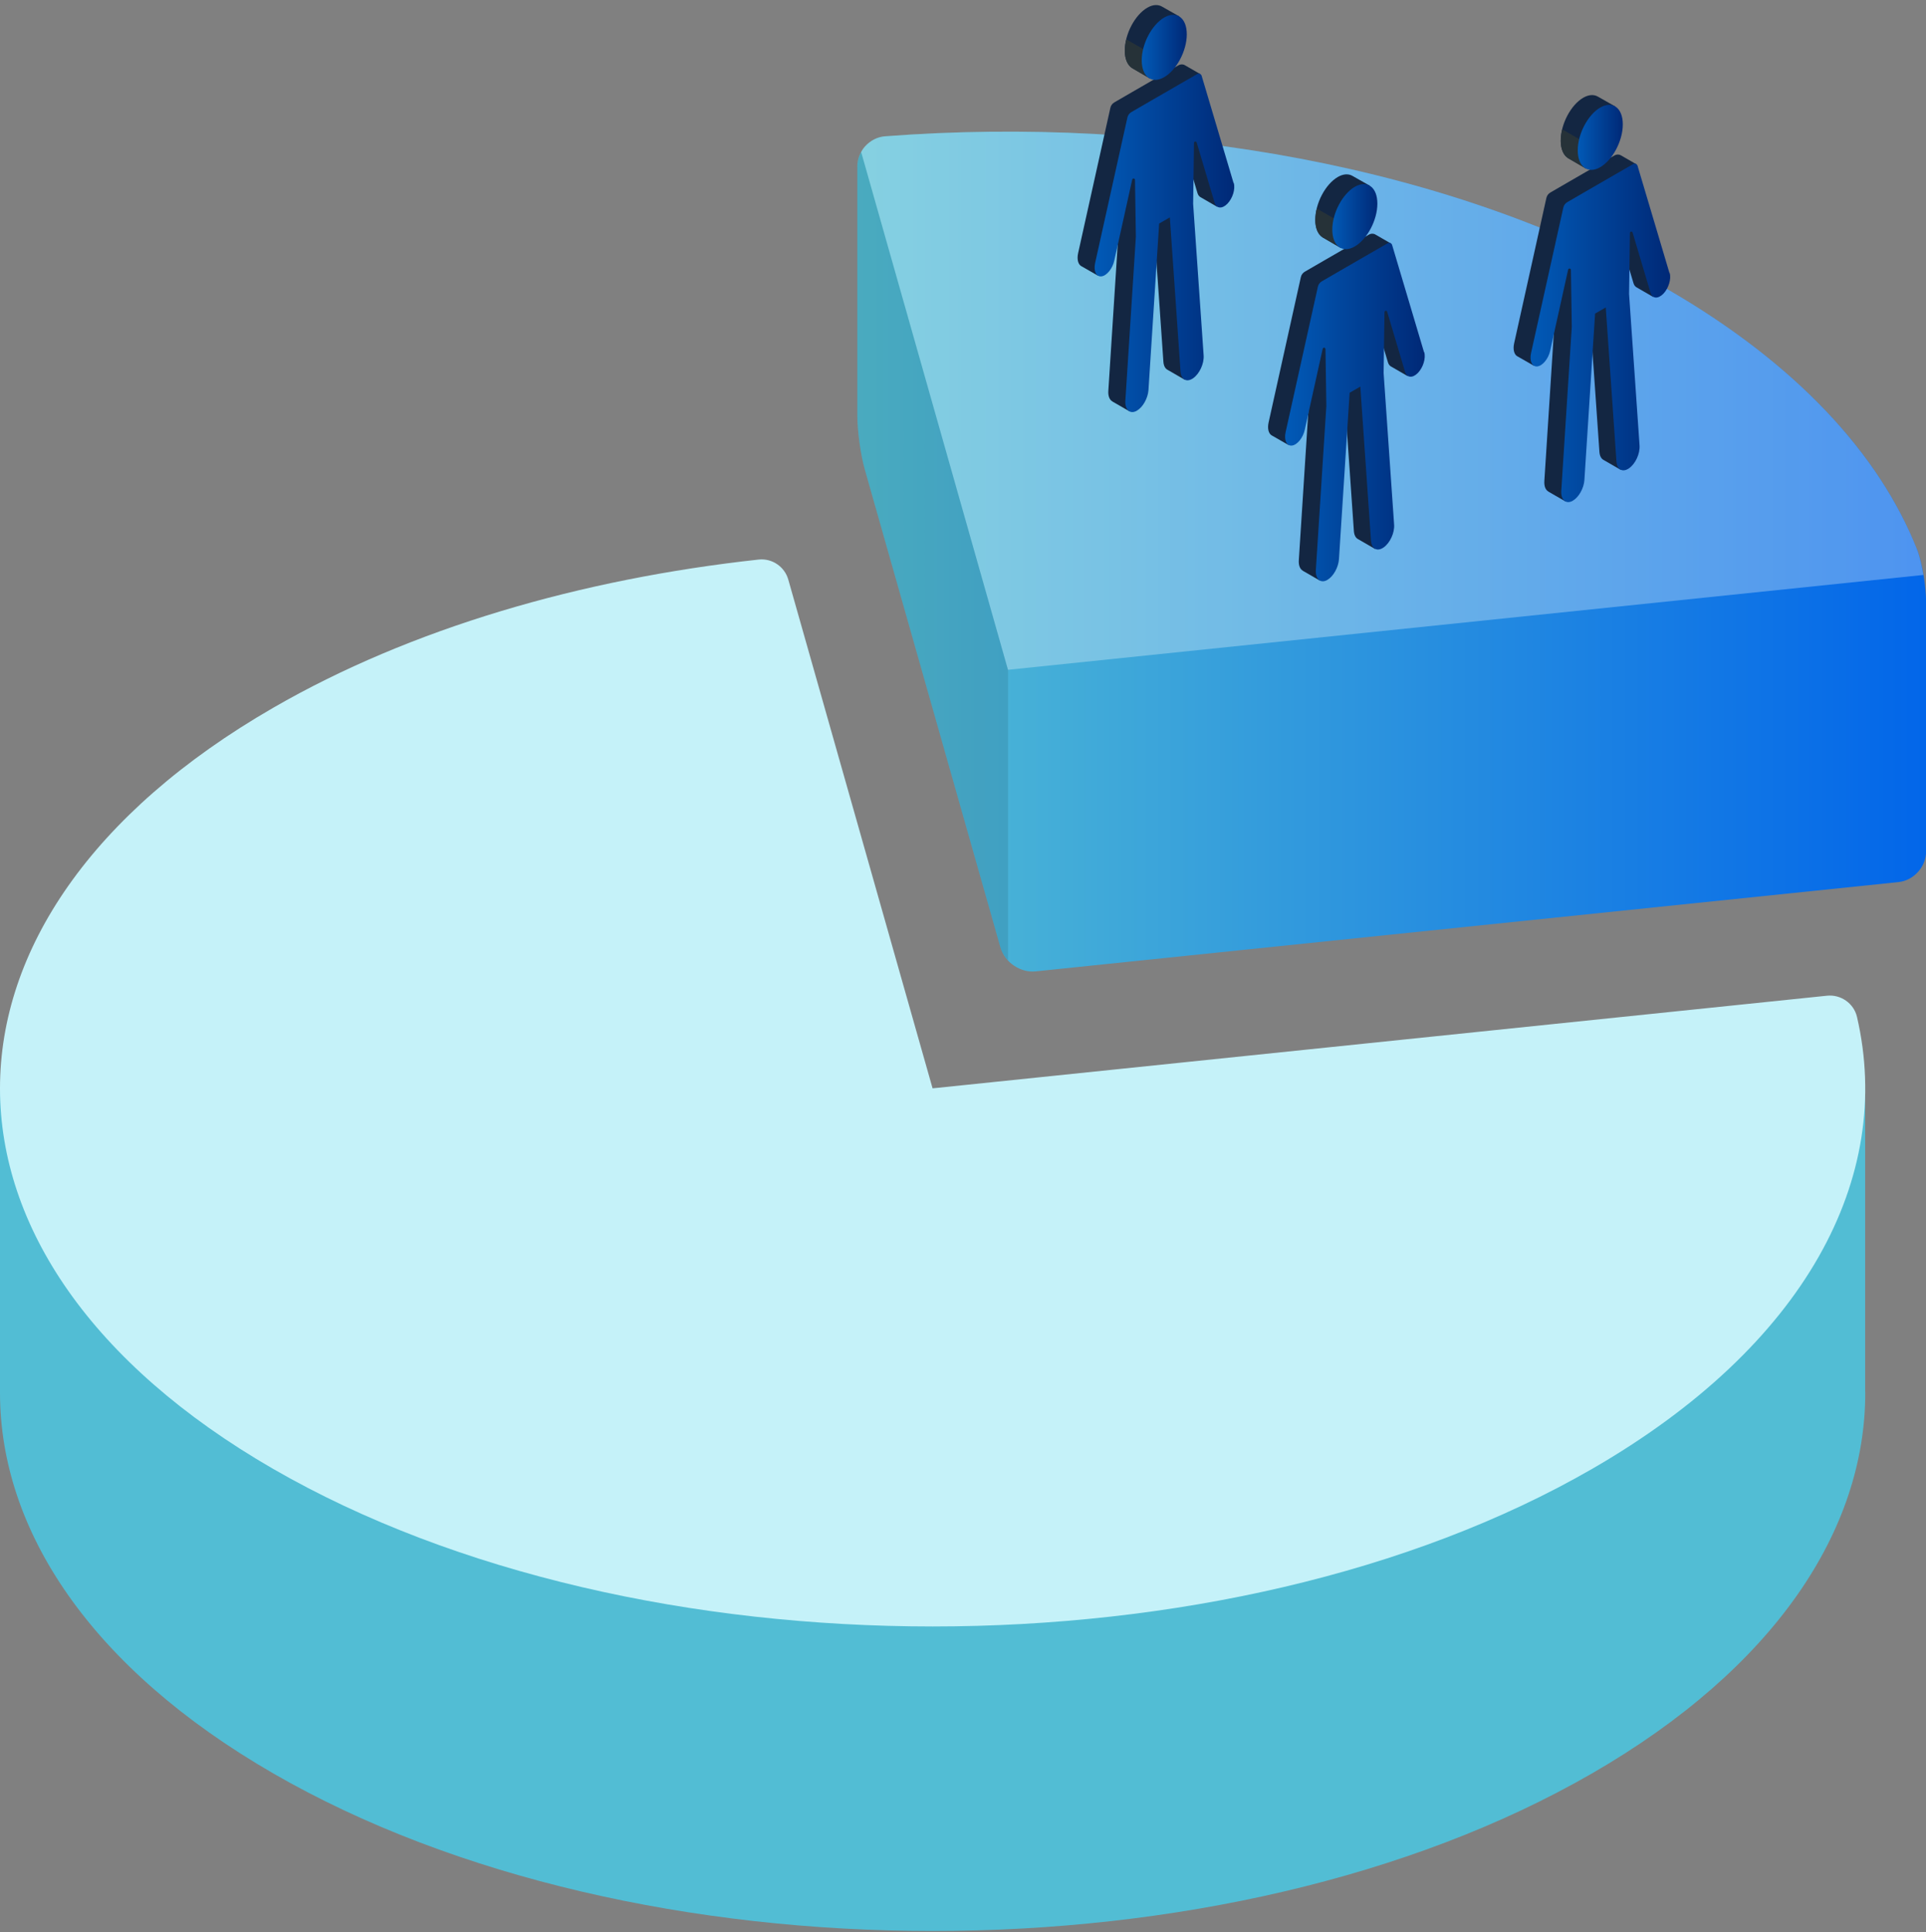<?xml version="1.0" encoding="UTF-8"?> <svg xmlns="http://www.w3.org/2000/svg" width="310" height="311" viewBox="0 0 310 311" fill="none"><rect x="0" y="0" width="310" height="311" fill="#808080" stroke="none"/><g clip-path="url(#clip0_11596_4382)"><path d="M300.209 224.09V175.19H0V224.199C0 246.373 14.656 268.531 43.967 285.456C102.59 319.289 197.635 319.289 256.257 285.456C285.615 268.515 300.271 246.311 300.224 224.106L300.209 224.09Z" fill="#52BDD4"></path><path d="M256.257 236.447C197.635 270.265 102.59 270.265 43.967 236.447C-14.656 202.613 -14.656 147.767 43.967 113.934C66.121 101.143 93.48 93.2 122.11 90.072C124.279 89.84 126.293 91.218 126.882 93.308L150.104 175.19L294.058 160.279C296.289 160.047 298.381 161.502 298.892 163.685C304.872 189.514 290.666 216.596 256.257 236.447Z" fill="#C5F2F9"></path><path d="M308.497 88.291C302.409 72.993 289.023 58.484 268.388 46.56C234.026 26.74 187.162 18.534 142.451 21.94C139.988 22.126 137.989 24.325 137.989 26.802V66.861C137.989 69.338 138.531 73.271 139.213 75.64L161.026 152.521C161.708 154.906 164.249 156.624 166.696 156.361L305.553 141.992C308.017 141.744 310.015 139.53 310.015 137.052V96.994C310.015 94.516 309.427 90.599 308.512 88.291H308.497Z" fill="url(#paint0_linear_11596_4382)"></path><path opacity="0.3" d="M309.581 92.549L162.235 107.817L138.609 24.495C139.089 23.365 140.638 22.079 142.451 21.94C187.162 18.534 234.026 26.74 268.387 46.56C289.023 58.484 302.393 72.993 308.497 88.291C309.055 89.7 309.318 91.109 309.581 92.565V92.549Z" fill="white"></path><path opacity="0.1" d="M137.989 26.802V66.861C137.989 69.338 138.531 73.271 139.213 75.64L161.026 152.521C161.243 153.311 161.692 154.007 162.25 154.596V107.833L138.624 24.511C138.237 25.207 138.005 25.982 138.005 26.802H137.989Z" fill="black"></path><path d="M195.946 33.306L195.497 30.162C195.853 29.388 195.993 28.521 195.807 27.886L194.583 23.767L193.808 18.348L193.049 18.595L193.158 11.906L190.71 10.497C190.4 10.311 190.013 10.327 189.703 10.497L187.054 12.03L182.282 14.786L179.369 16.474C179.044 16.66 178.796 16.985 178.719 17.357L173.529 40.754C173.312 41.729 173.529 42.519 173.994 42.813L176.751 44.393L180.005 31.014L180.082 36.542L178.393 62.897C178.331 63.764 178.595 64.368 179.044 64.615L179.075 64.646L181.786 66.21L184.11 44.346L183.211 43.773L183.816 34.421L185.535 33.43L187.255 58.236C187.301 58.902 187.565 59.351 187.937 59.536L190.694 61.131L190.601 57.554C190.865 56.935 191.004 56.254 190.973 55.65L190.276 45.569L190.075 38.586L189.765 38.385L189.269 31.262L189.439 19.989L192.739 31.076C192.832 31.386 193.003 31.602 193.204 31.726L195.962 33.321L195.946 33.306Z" fill="#132642"></path><path d="M198.549 29.465L193.406 12.185C193.313 11.891 192.987 11.767 192.724 11.906L189.796 13.594L185.024 16.35L182.112 18.038C181.786 18.224 181.539 18.549 181.461 18.921L176.271 42.318C175.977 43.618 176.442 44.594 177.294 44.486C178.146 44.377 179.075 43.231 179.354 41.931L182.236 28.908C182.298 28.645 182.669 28.691 182.685 28.954L182.824 38.121L181.136 64.476C181.043 65.901 181.802 66.659 182.824 66.195C182.886 66.164 182.933 66.133 182.995 66.102C183.955 65.544 184.761 64.104 184.854 62.773L186.573 35.984L188.293 34.993L190.013 59.8C190.106 61.038 190.911 61.549 191.872 60.992C191.934 60.961 191.98 60.93 192.042 60.884C193.065 60.171 193.824 58.53 193.731 57.214L192.042 32.81L192.182 23.009C192.182 22.745 192.554 22.699 192.615 22.947L195.497 32.624C195.791 33.6 196.705 33.662 197.557 32.795C198.41 31.912 198.859 30.425 198.58 29.45L198.549 29.465Z" fill="url(#paint1_linear_11596_4382)"></path><path d="M189.827 2.646L187.038 1.067C186.403 0.695 185.582 0.711 184.668 1.237C182.669 2.399 181.042 5.48 181.042 8.128C181.042 9.537 181.507 10.528 182.251 10.977L185.07 12.618L189.827 2.631V2.646Z" fill="#132642"></path><path d="M181.042 8.143C181.042 9.552 181.507 10.543 182.251 10.992L185.07 12.634L186.62 9.398L181.29 6.332C181.135 6.936 181.058 7.555 181.058 8.143H181.042Z" fill="#263238"></path><path d="M187.394 12.417C189.393 11.256 191.019 8.174 191.019 5.526C191.019 2.879 189.393 1.671 187.394 2.817C185.396 3.978 183.769 7.059 183.769 9.707C183.769 12.355 185.396 13.578 187.394 12.417Z" fill="url(#paint2_linear_11596_4382)"></path><path d="M226.605 60.559L226.156 57.415C226.512 56.641 226.652 55.774 226.466 55.139L225.242 51.02L224.467 45.6L223.708 45.848L223.817 39.159L221.369 37.75C221.059 37.564 220.672 37.58 220.362 37.75L217.713 39.283L212.941 42.039L210.029 43.727C209.703 43.913 209.455 44.238 209.378 44.609L204.188 68.007C203.971 68.982 204.188 69.772 204.653 70.066L207.41 71.645L210.664 58.267L210.741 63.795L209.053 90.149C208.991 91.017 209.254 91.621 209.703 91.868L209.734 91.899L212.445 93.463L214.769 71.599L213.871 71.026L214.475 61.673L216.195 60.682L217.914 85.489C217.961 86.154 218.224 86.603 218.596 86.789L221.353 88.384L221.26 84.807C221.524 84.188 221.663 83.507 221.632 82.903L220.935 72.822L220.734 65.839L220.424 65.637L219.928 58.515L220.099 47.242L223.398 58.329C223.491 58.638 223.662 58.855 223.863 58.979L226.621 60.574L226.605 60.559Z" fill="#132642"></path><path d="M229.208 56.703L224.065 39.422C223.972 39.128 223.646 39.004 223.383 39.143L220.455 40.831L215.683 43.587L212.771 45.275C212.446 45.461 212.198 45.786 212.12 46.158L206.93 69.555C206.636 70.856 207.101 71.831 207.953 71.723C208.805 71.614 209.734 70.469 210.013 69.168L212.895 56.145C212.957 55.882 213.329 55.929 213.344 56.192L213.484 65.359L211.795 91.713C211.702 93.138 212.461 93.897 213.484 93.432C213.546 93.401 213.592 93.37 213.654 93.339C214.614 92.782 215.42 91.342 215.513 90.01L217.233 63.222L218.952 62.231L220.672 87.037C220.765 88.276 221.57 88.787 222.531 88.229C222.593 88.198 222.639 88.167 222.701 88.121C223.724 87.409 224.483 85.767 224.39 84.451L222.701 60.047L222.841 50.246C222.841 49.983 223.213 49.936 223.275 50.184L226.156 59.862C226.451 60.837 227.365 60.899 228.217 60.032C229.069 59.149 229.518 57.663 229.239 56.687L229.208 56.703Z" fill="url(#paint3_linear_11596_4382)"></path><path d="M220.486 29.899L217.697 28.32C217.062 27.948 216.241 27.964 215.327 28.49C213.328 29.651 211.702 32.733 211.702 35.381C211.702 36.79 212.166 37.781 212.91 38.23L215.73 39.871L220.486 29.884V29.899Z" fill="#132642"></path><path d="M211.702 35.381C211.702 36.79 212.166 37.781 212.91 38.23L215.73 39.871L217.279 36.635L211.95 33.569C211.795 34.173 211.717 34.792 211.717 35.381H211.702Z" fill="#263238"></path><path d="M218.069 39.67C220.068 38.508 221.694 35.427 221.694 32.779C221.694 30.131 220.068 28.924 218.069 30.069C216.071 31.231 214.444 34.312 214.444 36.96C214.444 39.608 216.071 40.831 218.069 39.67Z" fill="url(#paint4_linear_11596_4382)"></path><path d="M266.126 47.815L265.677 44.671C266.033 43.897 266.172 43.03 265.986 42.395L264.762 38.276L263.988 32.857L263.229 33.104L263.337 26.415L260.889 25.006C260.58 24.82 260.192 24.836 259.882 25.006L257.233 26.539L252.462 29.295L249.549 30.983C249.224 31.169 248.976 31.494 248.898 31.866L243.709 55.263C243.492 56.238 243.709 57.028 244.173 57.322L246.931 58.901L250.184 45.523L250.262 51.051L248.573 77.406C248.511 78.273 248.774 78.877 249.224 79.124L249.255 79.155L251.966 80.719L254.29 58.855L253.391 58.282L253.995 48.929L255.715 47.938L257.435 72.745C257.481 73.41 257.745 73.86 258.116 74.045L260.874 75.64L260.781 72.063C261.044 71.444 261.184 70.763 261.153 70.159L260.456 60.078L260.254 53.095L259.944 52.894L259.449 45.771L259.619 34.498L262.919 45.585C263.012 45.895 263.182 46.111 263.384 46.235L266.141 47.83L266.126 47.815Z" fill="#132642"></path><path d="M268.713 43.959L263.57 26.678C263.477 26.384 263.151 26.26 262.888 26.4L259.96 28.087L255.188 30.844L252.276 32.532C251.95 32.717 251.703 33.042 251.625 33.414L246.435 56.811C246.141 58.112 246.606 59.087 247.458 58.979C248.31 58.871 249.239 57.725 249.518 56.424L252.4 43.402C252.462 43.138 252.834 43.185 252.849 43.448L252.988 52.615L251.3 78.969C251.207 80.394 251.966 81.153 252.988 80.688C253.05 80.657 253.097 80.626 253.159 80.595C254.119 80.038 254.925 78.598 255.018 77.266L256.738 50.478L258.457 49.487L260.177 74.293C260.27 75.532 261.075 76.043 262.036 75.486C262.098 75.454 262.144 75.424 262.206 75.377C263.229 74.665 263.988 73.023 263.895 71.707L262.206 47.304L262.346 37.502C262.346 37.239 262.718 37.192 262.78 37.44L265.661 47.118C265.955 48.093 266.869 48.155 267.722 47.288C268.574 46.406 269.023 44.919 268.744 43.944L268.713 43.959Z" fill="url(#paint5_linear_11596_4382)"></path><path d="M259.991 17.14L257.202 15.56C256.567 15.189 255.746 15.204 254.832 15.731C252.833 16.892 251.207 19.974 251.207 22.621C251.207 24.03 251.671 25.021 252.415 25.471L255.235 27.112L259.991 17.124V17.14Z" fill="#132642"></path><path d="M251.207 22.637C251.207 24.046 251.671 25.037 252.415 25.486L255.235 27.127L256.784 23.891L251.454 20.825C251.3 21.429 251.222 22.049 251.222 22.637H251.207Z" fill="#263238"></path><path d="M257.574 26.911C259.572 25.749 261.199 22.668 261.199 20.02C261.199 17.372 259.572 16.164 257.574 17.31C255.575 18.471 253.949 21.553 253.949 24.201C253.949 26.849 255.575 28.072 257.574 26.911Z" fill="url(#paint6_linear_11596_4382)"></path></g><defs><linearGradient id="paint0_linear_11596_4382" x1="137.989" y1="88.787" x2="310" y2="88.787" gradientUnits="userSpaceOnUse"><stop stop-color="#52BDD4"></stop><stop offset="1" stop-color="#0266E9"></stop></linearGradient><linearGradient id="paint1_linear_11596_4382" x1="176.178" y1="39.081" x2="198.626" y2="39.081" gradientUnits="userSpaceOnUse"><stop stop-color="#015AB7"></stop><stop offset="1" stop-color="#002977"></stop></linearGradient><linearGradient id="paint2_linear_11596_4382" x1="183.769" y1="7.617" x2="191.035" y2="7.617" gradientUnits="userSpaceOnUse"><stop stop-color="#015AB7"></stop><stop offset="1" stop-color="#002977"></stop></linearGradient><linearGradient id="paint3_linear_11596_4382" x1="206.837" y1="66.334" x2="229.301" y2="66.334" gradientUnits="userSpaceOnUse"><stop stop-color="#015AB7"></stop><stop offset="1" stop-color="#002977"></stop></linearGradient><linearGradient id="paint4_linear_11596_4382" x1="214.444" y1="34.87" x2="221.694" y2="34.87" gradientUnits="userSpaceOnUse"><stop stop-color="#015AB7"></stop><stop offset="1" stop-color="#002977"></stop></linearGradient><linearGradient id="paint5_linear_11596_4382" x1="246.342" y1="53.59" x2="268.806" y2="53.59" gradientUnits="userSpaceOnUse"><stop stop-color="#015AB7"></stop><stop offset="1" stop-color="#002977"></stop></linearGradient><linearGradient id="paint6_linear_11596_4382" x1="253.949" y1="22.11" x2="261.199" y2="22.11" gradientUnits="userSpaceOnUse"><stop stop-color="#015AB7"></stop><stop offset="1" stop-color="#002977"></stop></linearGradient><clipPath id="clip0_11596_4382"><rect width="310" height="310" fill="white" transform="translate(0 0.819)"></rect></clipPath></defs></svg> 